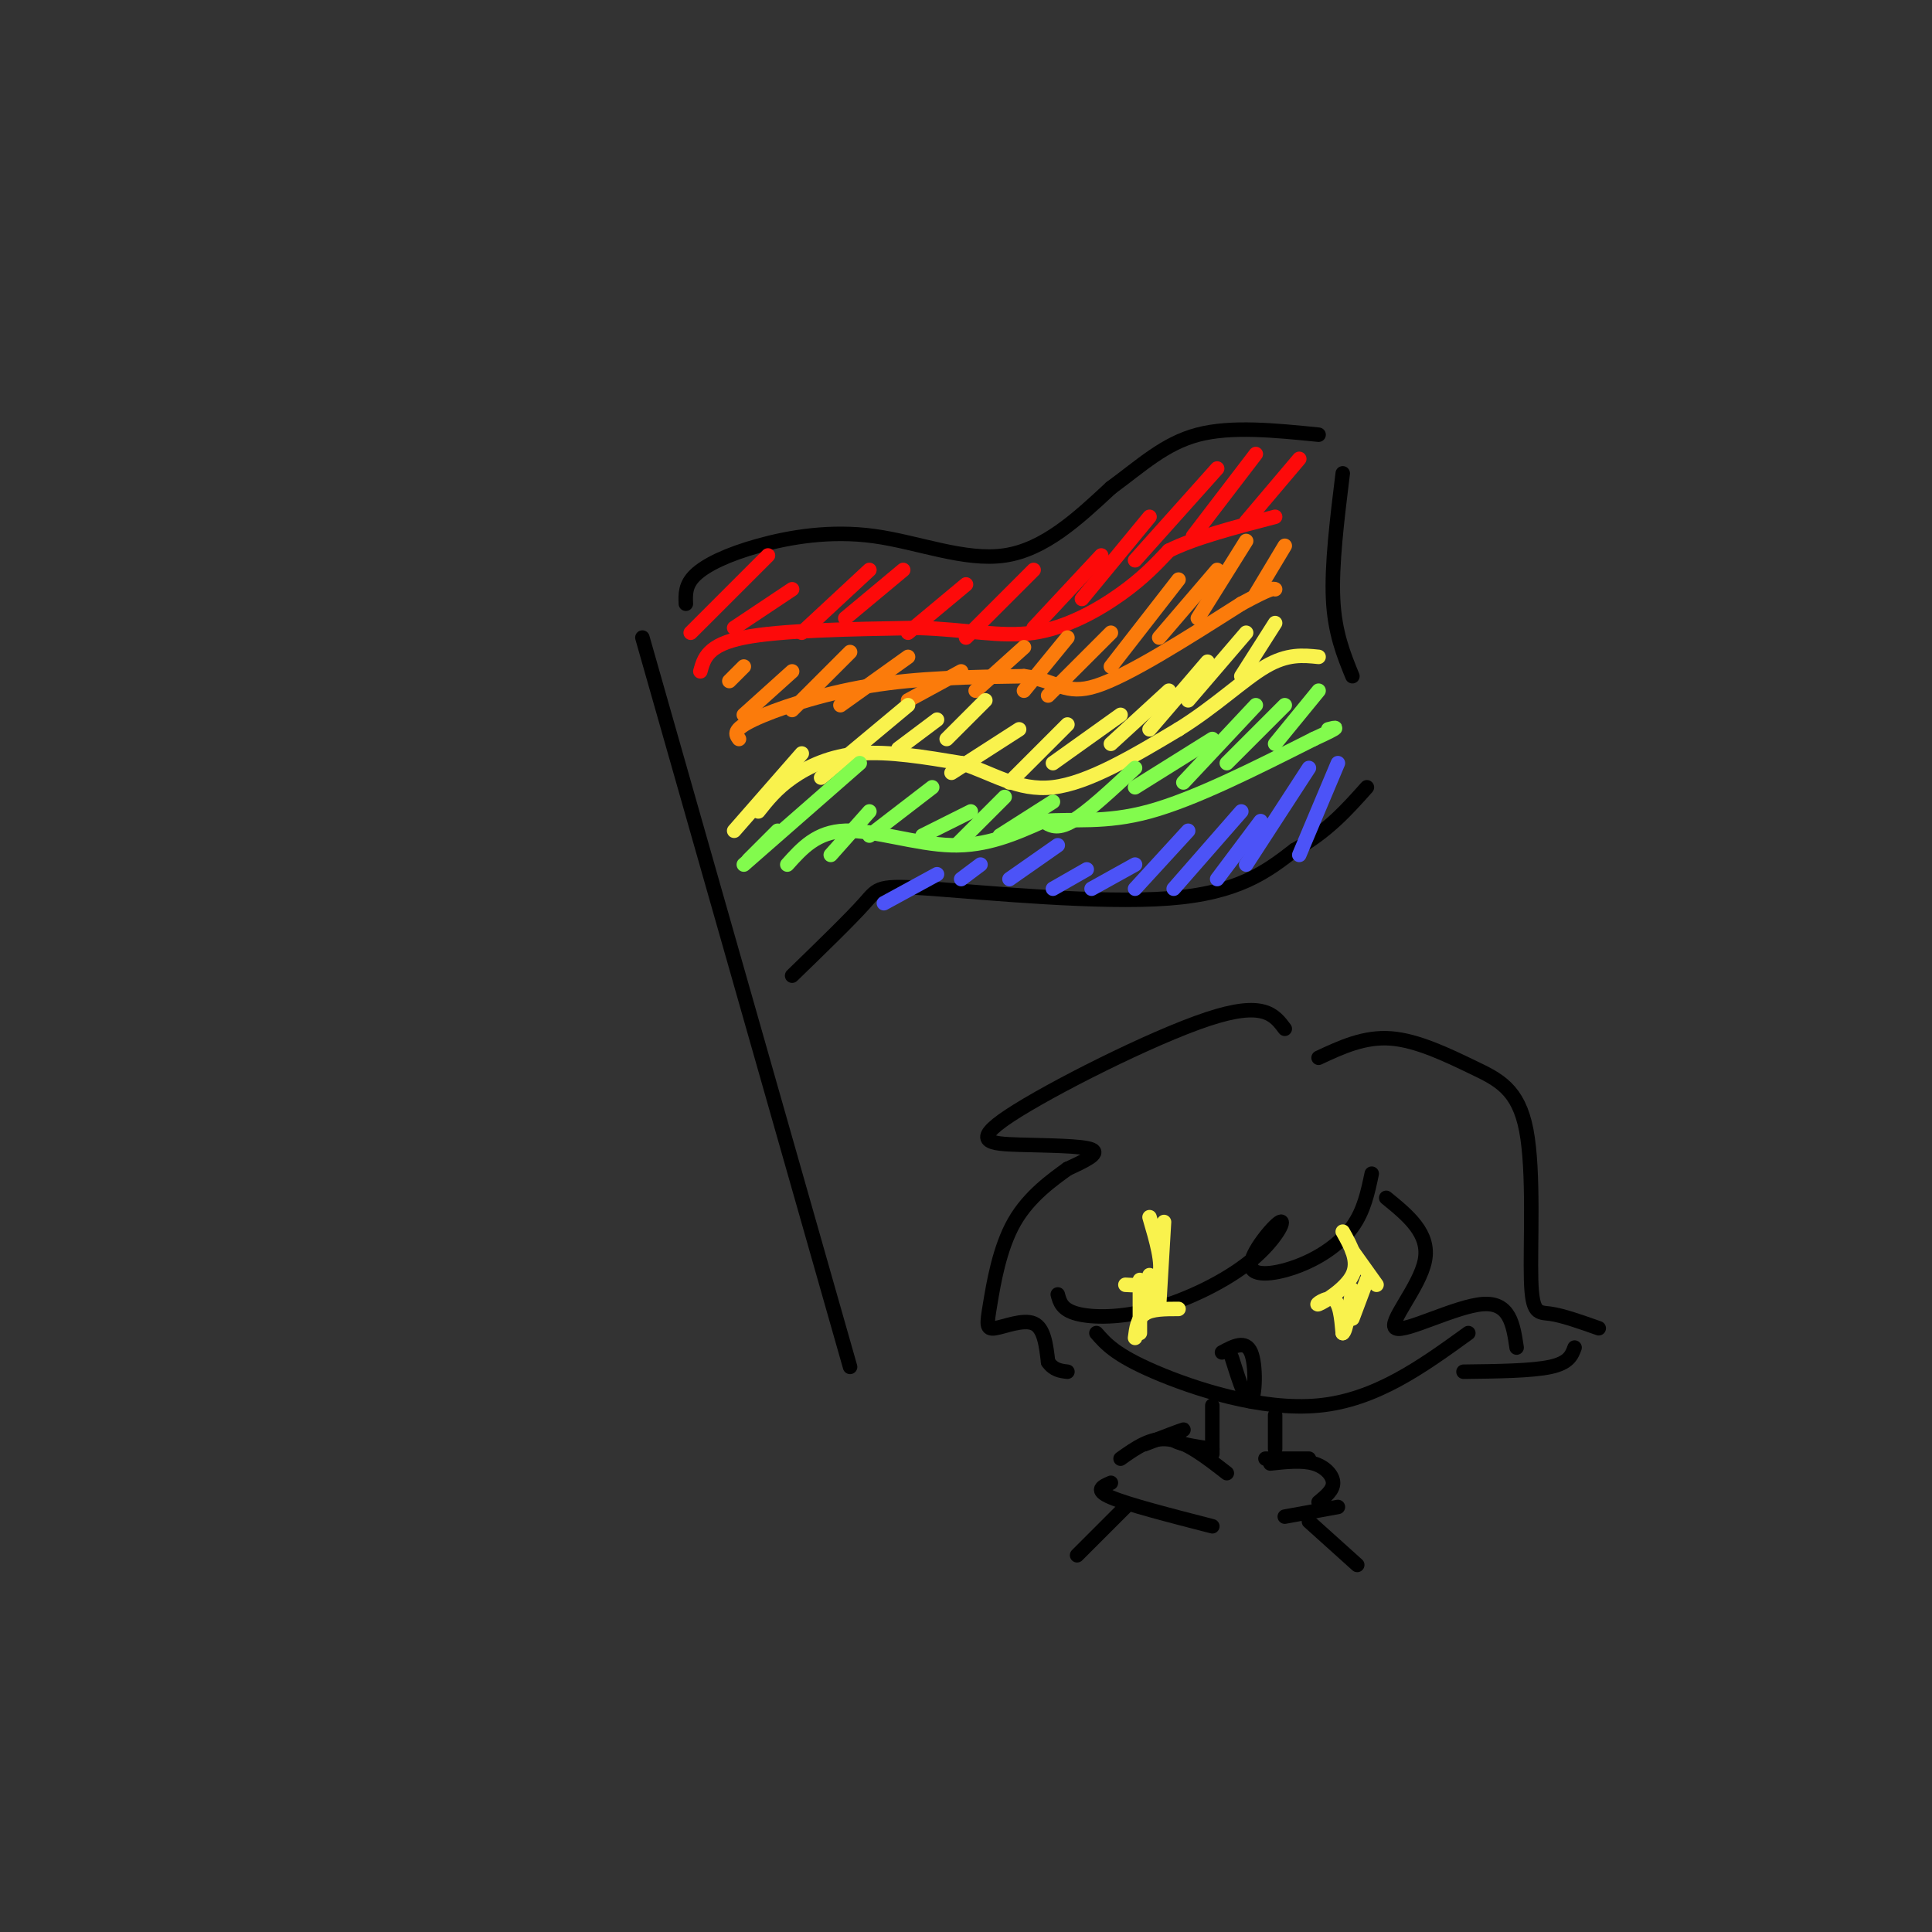 <svg viewBox='0 0 400 400' version='1.1' xmlns='http://www.w3.org/2000/svg' xmlns:xlink='http://www.w3.org/1999/xlink'><rect x="0" y="0" width="400" height="400" fill="#333333" stroke="none"/><g fill='none' stroke='rgb(0,0,0)' stroke-width='3' stroke-linecap='round' stroke-linejoin='round'><path d='M133,132c0.000,0.000 43.000,151.000 43,151'/><path d='M142,125c-0.080,-1.971 -0.159,-3.943 2,-6c2.159,-2.057 6.558,-4.201 13,-6c6.442,-1.799 14.927,-3.254 24,-2c9.073,1.254 18.735,5.215 27,4c8.265,-1.215 15.132,-7.608 22,-14'/><path d='M230,101c6.311,-4.622 11.089,-9.178 18,-11c6.911,-1.822 15.956,-0.911 25,0'/><path d='M164,202c6.060,-5.881 12.119,-11.762 15,-15c2.881,-3.238 2.583,-3.833 14,-3c11.417,0.833 34.548,3.095 49,2c14.452,-1.095 20.226,-5.548 26,-10'/><path d='M268,176c6.833,-3.833 10.917,-8.417 15,-13'/><path d='M278,98c-1.167,9.500 -2.333,19.000 -2,26c0.333,7.000 2.167,11.500 4,16'/></g>
<g fill='none' stroke='rgb(253,10,10)' stroke-width='3' stroke-linecap='round' stroke-linejoin='round'><path d='M145,139c0.750,-2.750 1.500,-5.500 9,-7c7.500,-1.500 21.750,-1.750 36,-2'/><path d='M190,130c10.048,0.286 17.167,2.000 24,1c6.833,-1.000 13.381,-4.714 18,-8c4.619,-3.286 7.310,-6.143 10,-9'/><path d='M242,114c5.333,-2.667 13.667,-4.833 22,-7'/><path d='M269,95c0.000,0.000 -11.000,13.000 -11,13'/><path d='M260,94c0.000,0.000 -13.000,17.000 -13,17'/><path d='M252,97c0.000,0.000 -17.000,19.000 -17,19'/><path d='M238,107c0.000,0.000 -14.000,17.000 -14,17'/><path d='M228,115c0.000,0.000 -14.000,15.000 -14,15'/><path d='M214,118c0.000,0.000 -14.000,14.000 -14,14'/><path d='M200,121c0.000,0.000 -12.000,10.000 -12,10'/><path d='M187,118c0.000,0.000 -12.000,10.000 -12,10'/><path d='M180,118c0.000,0.000 -14.000,13.000 -14,13'/><path d='M164,122c0.000,0.000 -12.000,8.000 -12,8'/><path d='M159,115c0.000,0.000 -16.000,16.000 -16,16'/></g>
<g fill='none' stroke='rgb(251,123,11)' stroke-width='3' stroke-linecap='round' stroke-linejoin='round'><path d='M153,153c-0.689,-0.956 -1.378,-1.911 3,-4c4.378,-2.089 13.822,-5.311 24,-7c10.178,-1.689 21.089,-1.844 32,-2'/><path d='M212,140c6.978,0.889 8.422,4.111 15,2c6.578,-2.111 18.289,-9.556 30,-17'/><path d='M257,125c6.167,-3.333 6.583,-3.167 7,-3'/><path d='M266,113c0.000,0.000 -6.000,10.000 -6,10'/><path d='M258,112c0.000,0.000 -10.000,16.000 -10,16'/><path d='M252,118c0.000,0.000 -12.000,14.000 -12,14'/><path d='M244,120c0.000,0.000 -14.000,18.000 -14,18'/><path d='M230,131c0.000,0.000 -13.000,13.000 -13,13'/><path d='M221,132c0.000,0.000 -9.000,11.000 -9,11'/><path d='M212,134c0.000,0.000 -10.000,9.000 -10,9'/><path d='M199,139c0.000,0.000 -11.000,6.000 -11,6'/><path d='M188,136c0.000,0.000 -14.000,10.000 -14,10'/><path d='M176,135c0.000,0.000 -12.000,12.000 -12,12'/><path d='M164,139c0.000,0.000 -10.000,9.000 -10,9'/><path d='M154,138c0.000,0.000 -3.000,3.000 -3,3'/></g>
<g fill='none' stroke='rgb(249,242,77)' stroke-width='3' stroke-linecap='round' stroke-linejoin='round'><path d='M157,168c1.867,-2.356 3.733,-4.711 7,-7c3.267,-2.289 7.933,-4.511 14,-5c6.067,-0.489 13.533,0.756 21,2'/><path d='M199,158c6.333,1.956 11.667,5.844 19,5c7.333,-0.844 16.667,-6.422 26,-12'/><path d='M244,151c7.556,-4.667 13.444,-10.333 18,-13c4.556,-2.667 7.778,-2.333 11,-2'/><path d='M264,129c0.000,0.000 -7.000,11.000 -7,11'/><path d='M258,131c0.000,0.000 -12.000,14.000 -12,14'/><path d='M250,137c0.000,0.000 -12.000,14.000 -12,14'/><path d='M242,143c0.000,0.000 -12.000,11.000 -12,11'/><path d='M232,148c0.000,0.000 -14.000,10.000 -14,10'/><path d='M221,150c0.000,0.000 -12.000,12.000 -12,12'/><path d='M211,151c0.000,0.000 -14.000,9.000 -14,9'/><path d='M204,145c0.000,0.000 -8.000,8.000 -8,8'/><path d='M194,149c0.000,0.000 -8.000,6.000 -8,6'/><path d='M188,146c0.000,0.000 -18.000,15.000 -18,15'/><path d='M166,156c0.000,0.000 -14.000,16.000 -14,16'/></g>
<g fill='none' stroke='rgb(130,251,77)' stroke-width='3' stroke-linecap='round' stroke-linejoin='round'><path d='M163,179c3.044,-3.400 6.089,-6.800 12,-7c5.911,-0.200 14.689,2.800 22,3c7.311,0.200 13.156,-2.400 19,-5'/><path d='M216,170c6.333,-0.556 12.667,0.556 22,-2c9.333,-2.556 21.667,-8.778 34,-15'/><path d='M272,153c6.167,-2.833 4.583,-2.417 3,-2'/><path d='M273,143c0.000,0.000 -9.000,11.000 -9,11'/><path d='M266,146c0.000,0.000 -12.000,12.000 -12,12'/><path d='M260,146c0.000,0.000 -15.000,16.000 -15,16'/><path d='M251,153c0.000,0.000 -16.000,10.000 -16,10'/><path d='M235,159c-4.917,4.583 -9.833,9.167 -13,11c-3.167,1.833 -4.583,0.917 -6,0'/><path d='M218,166c0.000,0.000 -11.000,7.000 -11,7'/><path d='M208,165c0.000,0.000 -10.000,10.000 -10,10'/><path d='M201,168c0.000,0.000 -10.000,5.000 -10,5'/><path d='M193,163c0.000,0.000 -13.000,10.000 -13,10'/><path d='M180,168c0.000,0.000 -8.000,9.000 -8,9'/><path d='M178,158c0.000,0.000 -24.000,21.000 -24,21'/><path d='M161,172c0.000,0.000 -6.000,6.000 -6,6'/></g>
<g fill='none' stroke='rgb(76,83,247)' stroke-width='3' stroke-linecap='round' stroke-linejoin='round'><path d='M277,158c0.000,0.000 -8.000,19.000 -8,19'/><path d='M271,159c0.000,0.000 -13.000,20.000 -13,20'/><path d='M261,170c0.000,0.000 -9.000,12.000 -9,12'/><path d='M257,168c0.000,0.000 -14.000,16.000 -14,16'/><path d='M246,172c0.000,0.000 -11.000,12.000 -11,12'/><path d='M235,179c0.000,0.000 -9.000,5.000 -9,5'/><path d='M225,180c0.000,0.000 -7.000,4.000 -7,4'/><path d='M219,175c0.000,0.000 -10.000,7.000 -10,7'/><path d='M203,179c0.000,0.000 -4.000,3.000 -4,3'/><path d='M194,181c0.000,0.000 -11.000,6.000 -11,6'/></g>
<g fill='none' stroke='rgb(0,0,0)' stroke-width='3' stroke-linecap='round' stroke-linejoin='round'><path d='M227,276c1.978,2.267 3.956,4.533 12,8c8.044,3.467 22.156,8.133 34,7c11.844,-1.133 21.422,-8.067 31,-15'/><path d='M266,213c-2.187,-2.930 -4.373,-5.860 -16,-2c-11.627,3.860 -32.694,14.509 -41,20c-8.306,5.491 -3.852,5.825 2,6c5.852,0.175 13.100,0.193 15,1c1.900,0.807 -1.550,2.404 -5,4'/><path d='M221,242c-2.977,2.171 -7.919,5.598 -11,11c-3.081,5.402 -4.300,12.778 -5,17c-0.700,4.222 -0.881,5.291 1,5c1.881,-0.291 5.823,-1.940 8,-1c2.177,0.940 2.588,4.470 3,8'/><path d='M217,282c1.167,1.667 2.583,1.833 4,2'/><path d='M284,243c-0.801,3.828 -1.602,7.656 -4,11c-2.398,3.344 -6.394,6.203 -11,8c-4.606,1.797 -9.822,2.533 -10,0c-0.178,-2.533 4.682,-8.336 6,-9c1.318,-0.664 -0.904,3.812 -6,8c-5.096,4.188 -13.064,8.089 -20,10c-6.936,1.911 -12.839,1.832 -16,1c-3.161,-0.832 -3.581,-2.416 -4,-4'/><path d='M287,248c4.554,3.708 9.107,7.417 8,13c-1.107,5.583 -7.875,13.042 -6,14c1.875,0.958 12.393,-4.583 18,-5c5.607,-0.417 6.304,4.292 7,9'/><path d='M273,219c4.744,-2.214 9.489,-4.427 15,-4c5.511,0.427 11.789,3.496 17,6c5.211,2.504 9.356,4.444 11,13c1.644,8.556 0.789,23.726 1,31c0.211,7.274 1.489,6.650 4,7c2.511,0.350 6.256,1.675 10,3'/><path d='M326,279c-0.583,1.583 -1.167,3.167 -5,4c-3.833,0.833 -10.917,0.917 -18,1'/><path d='M255,281c1.556,4.911 3.111,9.822 4,9c0.889,-0.822 1.111,-7.378 0,-10c-1.111,-2.622 -3.556,-1.311 -6,0'/></g>
<g fill='none' stroke='rgb(249,242,77)' stroke-width='3' stroke-linecap='round' stroke-linejoin='round'><path d='M278,255c1.714,3.054 3.429,6.107 2,9c-1.429,2.893 -6.000,5.625 -7,6c-1.000,0.375 1.571,-1.607 3,-1c1.429,0.607 1.714,3.804 2,7'/><path d='M278,276c0.667,-0.333 1.333,-4.667 2,-9'/><path d='M280,259c0.000,0.000 5.000,7.000 5,7'/><path d='M283,265c0.000,0.000 -3.000,8.000 -3,8'/><path d='M238,252c1.417,4.833 2.833,9.667 2,12c-0.833,2.333 -3.917,2.167 -7,2'/><path d='M236,265c0.000,0.000 0.000,11.000 0,11'/><path d='M235,277c0.250,-2.000 0.500,-4.000 2,-5c1.500,-1.000 4.250,-1.000 7,-1'/><path d='M240,270c0.000,0.000 1.000,-17.000 1,-17'/><path d='M239,266c-0.917,3.000 -1.833,6.000 -2,6c-0.167,0.000 0.417,-3.000 1,-6'/><path d='M238,264c0.000,0.000 0.000,5.000 0,5'/></g>
<g fill='none' stroke='rgb(0,0,0)' stroke-width='3' stroke-linecap='round' stroke-linejoin='round'><path d='M251,291c0.000,0.000 0.000,10.000 0,10'/><path d='M264,293c0.000,0.000 0.000,7.000 0,7'/><path d='M254,305c-4.167,-3.250 -8.333,-6.500 -12,-7c-3.667,-0.500 -6.833,1.750 -10,4'/><path d='M263,303c3.289,-0.356 6.578,-0.711 9,0c2.422,0.711 3.978,2.489 4,4c0.022,1.511 -1.489,2.756 -3,4'/><path d='M230,307c-1.750,0.750 -3.500,1.500 0,3c3.500,1.500 12.250,3.750 21,6'/><path d='M266,314c0.000,0.000 11.000,-2.000 11,-2'/><path d='M251,300c-3.778,-0.556 -7.556,-1.111 -8,-2c-0.444,-0.889 2.444,-2.111 2,-2c-0.444,0.111 -4.222,1.556 -8,3'/><path d='M262,302c0.000,0.000 9.000,0.000 9,0'/><path d='M233,312c0.000,0.000 -10.000,10.000 -10,10'/><path d='M271,315c0.000,0.000 10.000,9.000 10,9'/></g>
</svg>